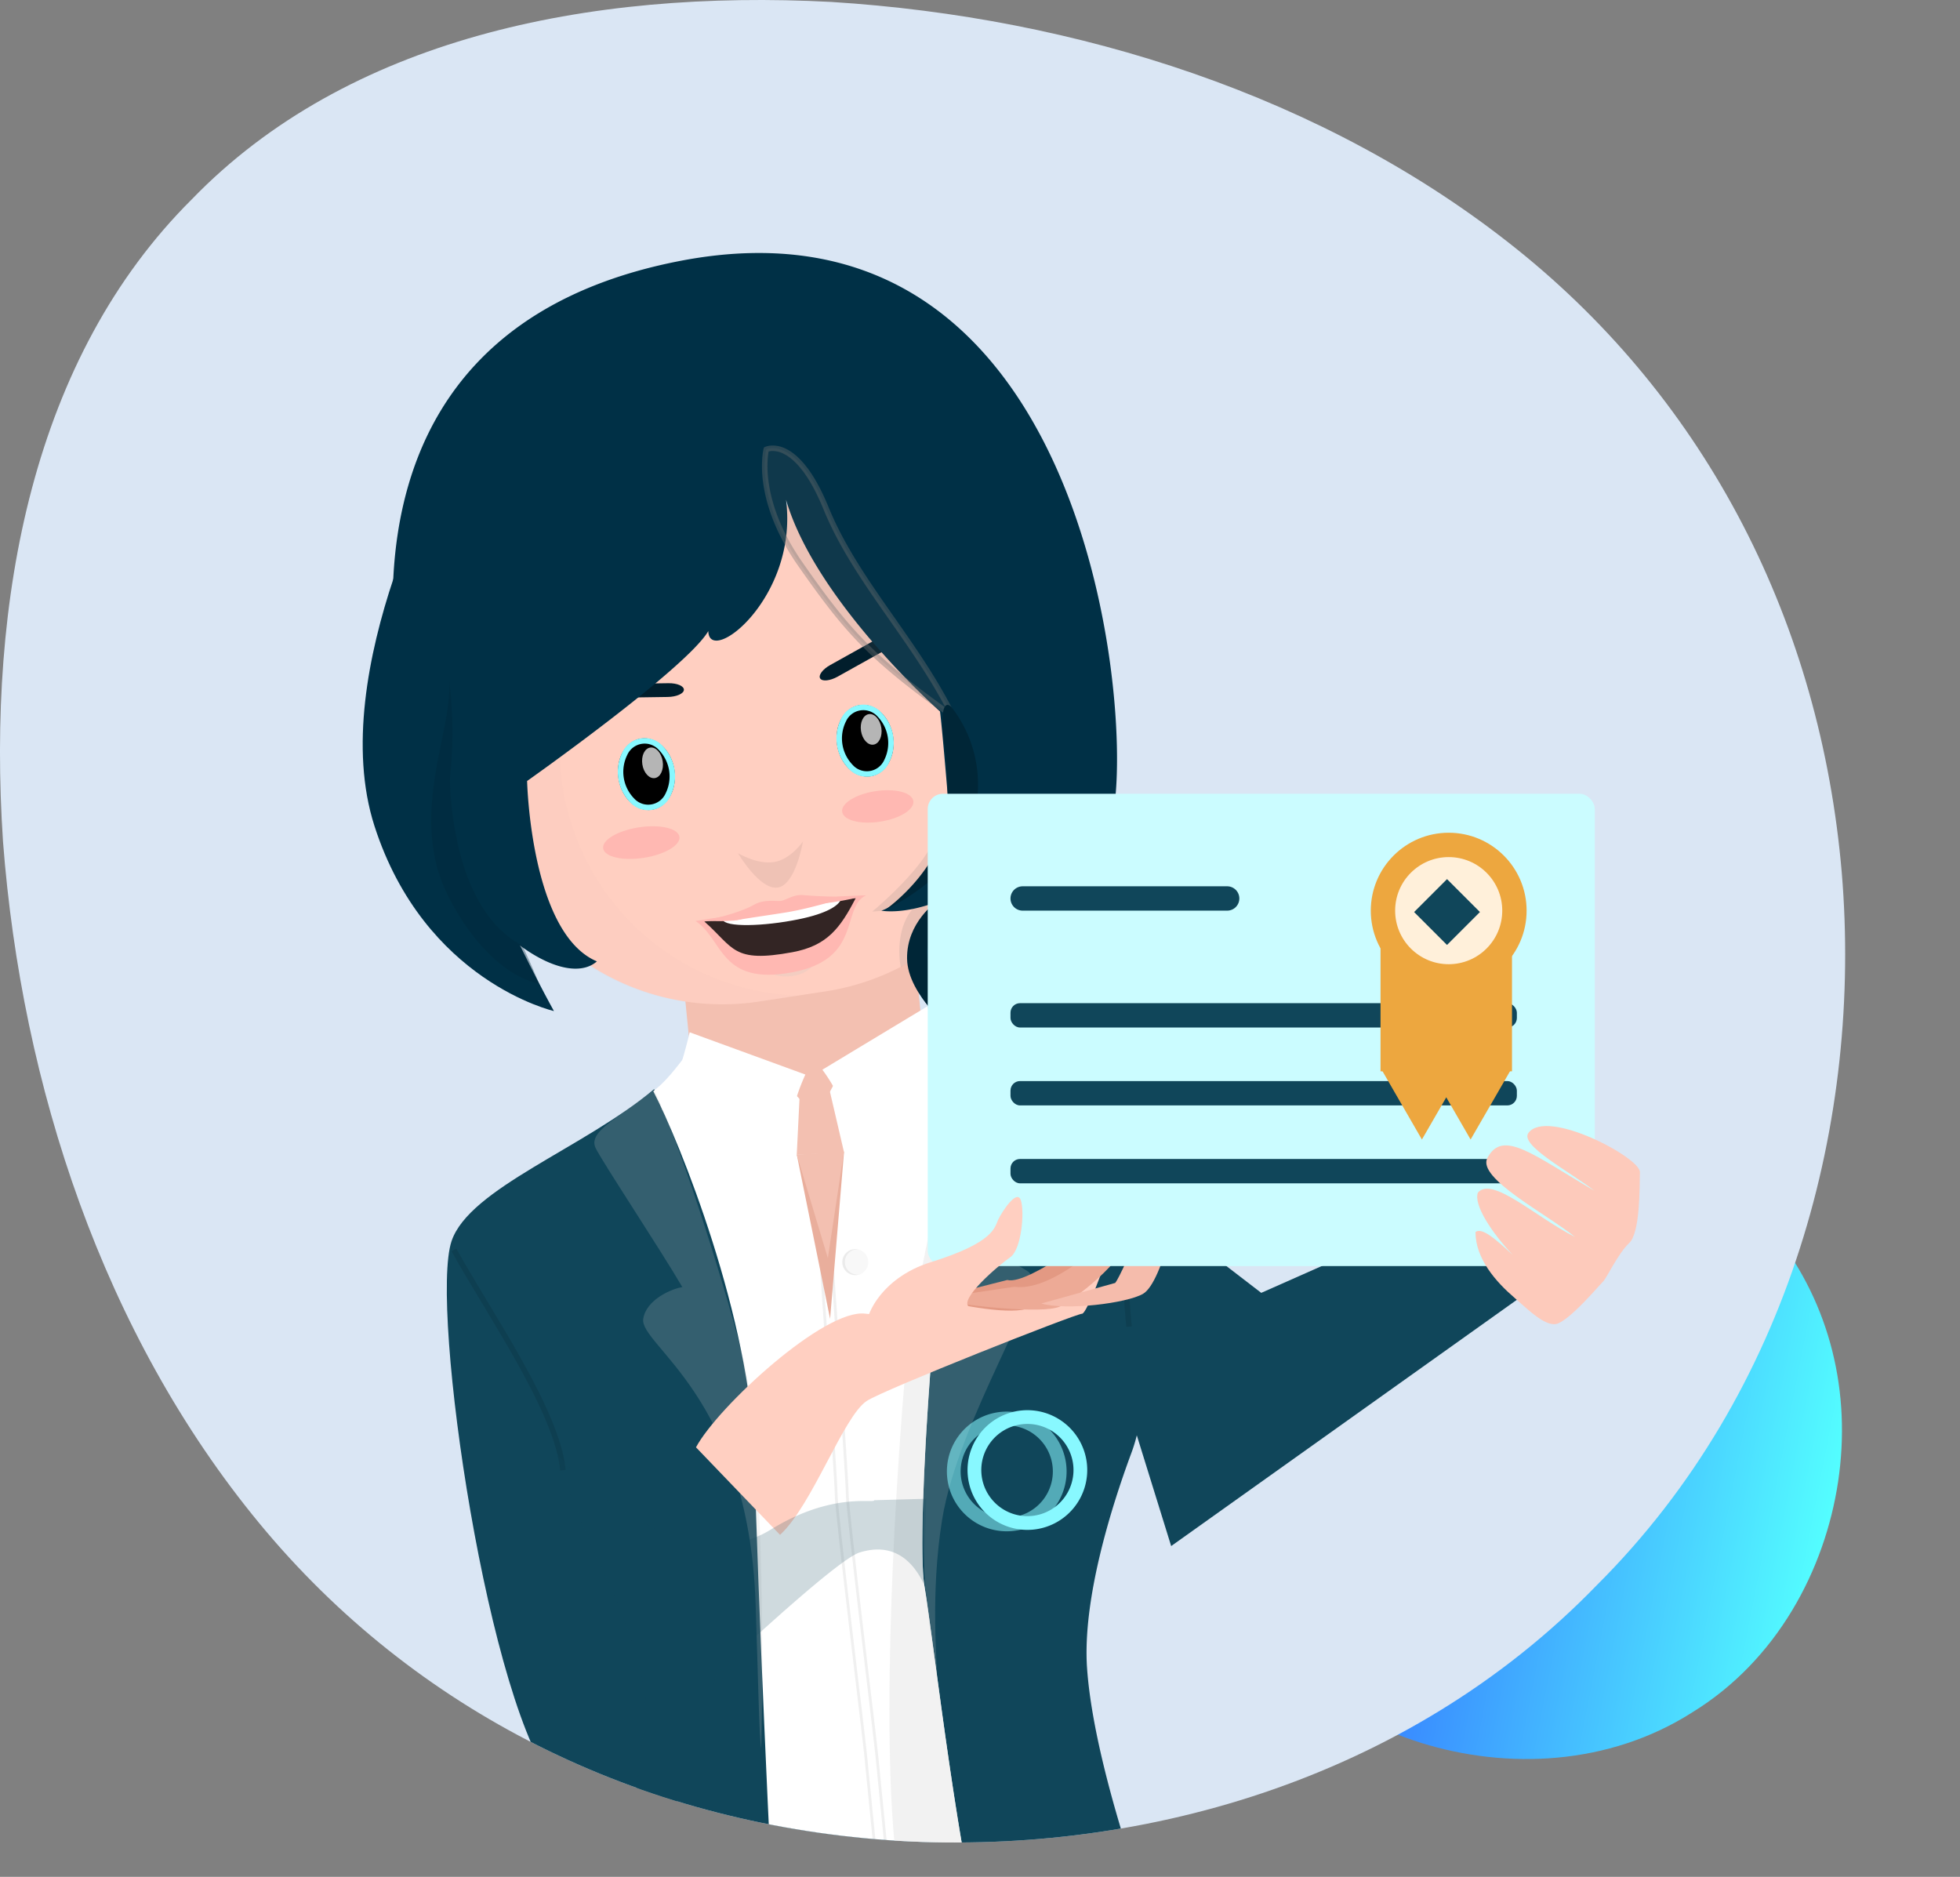 <svg xmlns="http://www.w3.org/2000/svg" xmlns:xlink="http://www.w3.org/1999/xlink" width="514.182" height="492.344" viewBox="0 0 514.182 492.344">
  <rect x="0" y="0" width="514.182" height="492.344" fill="#808080" stroke="none"/>
  <defs>
    <linearGradient id="linear-gradient" x1="-0.817" y1="2.698" x2="-1.539" y2="2.039" gradientUnits="objectBoundingBox">
      <stop offset="0" stop-color="#54ffff"/>
      <stop offset="0.19" stop-color="#4bd8ff"/>
      <stop offset="0.58" stop-color="#398bff"/>
      <stop offset="0.86" stop-color="#2e5bff"/>
      <stop offset="1" stop-color="#2a48ff"/>
    </linearGradient>
    <clipPath id="clip-path">
      <path id="Path_48612" data-name="Path 48612" d="M1365.313,253.195c40.7-42.1,103.767-55.195,167.793-51.817,64.247,4.029,129.443,24.507,179.682,64.722s79.845,98.457,85.409,163.719c5.387,64.556-13.357,136.166-64.28,186.9-50.04,51.618-121.429,71.356-186,66.863-65.34-4.669-123.968-33.548-164.878-83.146s-62.3-114.618-67.217-178.765C1311.575,357.767,1323.828,294.47,1365.313,253.195Z" transform="translate(-165.013 7872.129)" fill="#dae6f4"/>
    </clipPath>
  </defs>
  <g id="Group_8508" data-name="Group 8508" transform="translate(-1150.017 -8497)">
    <g id="Group_8225" data-name="Group 8225" transform="matrix(0.883, -0.469, 0.469, 0.883, 1425.328, 8823.891)">
      <path id="Path_48163" data-name="Path 48163" d="M78.19.172C99.322-1.559,119.6,9.953,136.215,26.153c16.516,16.444,29.362,37.572,33.423,60.535s-1.783,45.89-15.88,64.964c-13.958,18.85-36.165,33.855-62.142,35.494-25.949,2.086-50.071-9.593-66.583-26.253C8.373,144.014-.676,122.15.039,98.879s10.432-46.054,24.43-64.692C38.595,15.769,57.025,1.475,78.19.172Z" transform="translate(0 0)" fill="url(#linear-gradient)"/>
    </g>
    <g id="Mask_Group_92" data-name="Mask Group 92" transform="translate(0 424)" clip-path="url(#clip-path)">
      <path id="Path_48604" data-name="Path 48604" d="M1365.313,253.195c40.7-42.1,103.767-55.195,167.793-51.817,64.247,4.029,129.443,24.507,179.682,64.722s79.845,98.457,85.409,163.719c5.387,64.556-13.357,136.166-64.28,186.9-50.04,51.618-121.429,71.356-186,66.863-65.34-4.669-123.968-33.548-164.878-83.146s-62.3-114.618-67.217-178.765C1311.575,357.767,1323.828,294.47,1365.313,253.195Z" transform="translate(-165.013 7872.129)" fill="#dae6f4"/>
      <g id="Group_5971" data-name="Group 5971" transform="translate(1245.164 8139.367)">
        <path id="Path_1858" data-name="Path 1858" d="M164,194.5l58.117,44.7,56.2-24.907L291.73,239.2l-93.243,66.42Z" transform="translate(13.608 33.58)" fill="#10465a"/>
        <path id="Path_1859" data-name="Path 1859" d="M43.473,227.521c4.677-13.878,34.821-24.44,53.14-39.861,16.661,32.6-25.711,99.7-21.007,102.865,8.819,5.929,35.572,73.7,24.646,93.253-9.261,5.854-23.458-6.826-28.992-12.846C53.275,351.374,37.626,244.868,43.473,227.521Z" transform="translate(-20.16 31.683)" fill="#10465a"/>
        <path id="Path_1860" data-name="Path 1860" d="M59.637,235.781a37.669,37.669,0,0,1,42.085-42.293L123.08,196.2a37.68,37.68,0,0,0,14.624-1.021l25.819-7.021a37.67,37.67,0,0,1,46.844,29.071l8.642,43.889a41.938,41.938,0,0,1-2.064,22.574c-5.111,13.857-12.749,38.065-11.488,56.119,2.105,30.187,21.235,77.867,21.235,77.867S82,490.58,82.592,431.551c.29-29.014,2.43-48.107,4.77-60.441,2.523-13.3,3.251-28.468-2.045-40.925l-17.175-40.4a37.665,37.665,0,0,1-2.679-9.813Z" transform="translate(-15.424 31.451)" fill="#10465a"/>
        <path id="Path_1861" data-name="Path 1861" d="M111.183,289.89c-.9-36.891-19.666-83.354-26.555-96.565,8.934-6.867,10.777-17.9,28.264-24.187L155.66,177.1l11.512,9.907c-8.2,38.6-13.74,121.907-11.416,135.989,2.53,15.333,9.259,75.365,16.173,96.927l-55.093,5.186C115.328,395.409,112.084,326.78,111.183,289.89Z" transform="translate(-8.402 26.547)" fill="#fff"/>
        <path id="Path_1862" data-name="Path 1862" d="M120.856,253.138c-1.4-20.6-3.077-44.714-4.2-60.641l.723-.05c1.12,15.927,2.8,40.046,4.2,60.642s2.516,37.677,2.512,39.527c0,1.119.439,5.572,1.119,11.747.678,6.16,1.588,14,2.515,21.871.719,6.1,1.45,12.22,2.088,17.586,1.01,8.47,1.8,15.059,1.962,16.729l5.5,55.357-.72.071-5.5-55.357c-.166-1.663-.949-8.235-1.958-16.69-.64-5.37-1.371-11.5-2.091-17.611-.927-7.869-1.838-15.713-2.515-21.876-.677-6.148-1.127-10.657-1.124-11.829C123.371,290.8,122.255,273.747,120.856,253.138Z" transform="translate(0.48 33.01)" fill-rule="evenodd" opacity="0.06"/>
        <path id="Path_1863" data-name="Path 1863" d="M123.128,253.023c-1.406-20.676-3.094-44.889-4.22-60.879l.723-.051c1.125,15.989,2.814,40.2,4.22,60.881s2.532,37.823,2.529,39.681c0,1.125.442,5.594,1.123,11.794.681,6.185,1.594,14.057,2.524,21.958.722,6.125,1.454,12.268,2.1,17.655,1.013,8.5,1.8,15.118,1.967,16.8l5.526,55.574-.72.072-5.526-55.574c-.166-1.67-.952-8.268-1.963-16.757-.642-5.39-1.376-11.543-2.1-17.68-.93-7.9-1.844-15.776-2.524-21.963-.68-6.171-1.13-10.7-1.128-11.874C125.659,290.831,124.536,273.713,123.128,253.023Z" transform="translate(1.104 32.912)" fill-rule="evenodd" opacity="0.06"/>
        <path id="Path_1864" data-name="Path 1864" d="M122.378,198.561,102.8,177.589l32.445-2.965Z" transform="translate(-3.362 28.068)" fill="#f3c0b1"/>
        <path id="Path_1865" data-name="Path 1865" d="M122.845,244.3l-8.732-43.009,12.383-.662Z" transform="translate(-0.226 35.278)" fill="#e9ae9c"/>
        <path id="Path_1866" data-name="Path 1866" d="M122.255,228.438l-8.142-27.111,12.366-.848Z" transform="translate(-0.226 35.237)" fill="#f3c0b1"/>
        <path id="Path_1867" data-name="Path 1867" d="M116.283,166.252,114.1,210.825l12.415-.635Z" transform="translate(-0.231 25.746)" fill="#f3c0b1"/>
        <path id="Path_1868" data-name="Path 1868" d="M89.832,156.913l60.815-6.047,3.822,38.44-60.815,6.047Z" transform="translate(-6.959 21.48)" fill="#f3c0b1"/>
        <g id="Group_1627" data-name="Group 1627" transform="translate(82.001 204.426)">
          <path id="Path_1869" data-name="Path 1869" d="M92.929,175.982c-1.126,4.855-3.306,12.17-3.78,12.441l31.443,16.917a39.379,39.379,0,0,1-.379-9.1c.516-3.68,3.067-9.176,3.067-9.176Z" transform="translate(-89.149 -175.982)" fill="#fff"/>
        </g>
        <g id="Group_1628" data-name="Group 1628" transform="translate(120.589 197.663)">
          <path id="Path_1870" data-name="Path 1870" d="M146.832,170.687c2.045,4.455,5.7,12.373,6.212,12.541l-27.5,21.114s-.259-5.7-1.515-9.111a41.891,41.891,0,0,0-4.667-7.967Z" transform="translate(-119.36 -170.687)" fill="#fff"/>
        </g>
        <g id="Group_1629" data-name="Group 1629" transform="translate(60.775 219.525)" opacity="0.2">
          <path id="Path_1871" data-name="Path 1871" d="M72.845,203.025c-1.612-3.44,3.286-6.316,8.208-9.985l7.155-5.237c6.422,13.124,17.6,48,23.1,69.262s5.625,77.868,5,103.515c-.566-3.031-.793-18.56-1.48-38.147-1.9-54.271-30.545-67.657-29.469-74.565.785-5.039,7.389-7.862,10.254-8.323C89.979,229.872,74.457,206.463,72.845,203.025Z" transform="translate(-72.532 -187.803)" fill="#c4c4c4"/>
        </g>
        <g id="Group_1630" data-name="Group 1630" transform="translate(147.027 213.996)" opacity="0.2">
          <path id="Path_1872" data-name="Path 1872" d="M174.081,197.164c-3.818-2.588-9.384-7.914-14.932-10.543l-7.3-3.147c-3.712,14.131-6.8,45.278-8.783,67.671-1.94,21.876-6.019,60.061.7,91.8-.042-3.083-1.851-21.766,1.259-41.118,4.327-26.925,27.938-61.727,22.569-65.163-4.3-2.749-4.385-2.349-7.286-2.238C163.935,223.832,173.178,200.853,174.081,197.164Z" transform="translate(-140.058 -183.474)" fill="#c4c4c4"/>
        </g>
        <path id="Path_1873" data-name="Path 1873" d="M166.432,284.915a15.7,15.7,0,1,0-17.177-14.069A15.7,15.7,0,0,0,166.432,284.915Zm-.356-3.587a12.093,12.093,0,1,0-13.23-10.838A12.094,12.094,0,0,0,166.076,281.328Z" transform="translate(9.498 49.965)" fill="#88f8ff" fill-rule="evenodd"/>
        <g id="Group_1631" data-name="Group 1631" transform="translate(153.26 303.927)" opacity="0.56">
          <path id="Path_1874" data-name="Path 1874" d="M162.193,285.206a15.7,15.7,0,1,0-17.177-14.069A15.7,15.7,0,0,0,162.193,285.206Zm-.358-3.587a12.093,12.093,0,1,0-13.229-10.838A12.095,12.095,0,0,0,161.836,281.619Z" transform="translate(-144.938 -253.881)" fill="#88f8ff" fill-rule="evenodd"/>
        </g>
        <path id="Path_1875" data-name="Path 1875" d="M130.259,223.591a3.412,3.412,0,1,1-3.734-3.058A3.412,3.412,0,0,1,130.259,223.591Z" transform="translate(2.364 40.794)" fill="#ebebeb"/>
        <g id="Group_1632" data-name="Group 1632" transform="translate(126.524 261.406)" opacity="0.66">
          <path id="Path_1876" data-name="Path 1876" d="M130.524,223.536a3.267,3.267,0,1,1-3.574-2.929A3.267,3.267,0,0,1,130.524,223.536Z" transform="translate(-124.006 -220.591)" fill="#fff"/>
          <path id="Path_1877" data-name="Path 1877" d="M130.524,223.536a3.267,3.267,0,1,1-3.574-2.929A3.267,3.267,0,0,1,130.524,223.536Z" transform="translate(-124.006 -220.591)" fill="#fff"/>
        </g>
        <path id="Path_1878" data-name="Path 1878" d="M132.153,242.632a3.413,3.413,0,1,1-3.735-3.058A3.413,3.413,0,0,1,132.153,242.632Z" transform="translate(2.889 46.074)" fill="#ebebeb"/>
        <g id="Group_1633" data-name="Group 1633" transform="translate(128.942 285.725)" opacity="0.66">
          <path id="Path_1879" data-name="Path 1879" d="M132.417,242.575a3.267,3.267,0,1,1-3.574-2.929A3.267,3.267,0,0,1,132.417,242.575Z" transform="translate(-125.899 -239.63)" fill="#fff"/>
          <path id="Path_1880" data-name="Path 1880" d="M132.417,242.575a3.267,3.267,0,1,1-3.574-2.929A3.267,3.267,0,0,1,132.417,242.575Z" transform="translate(-125.899 -239.63)" fill="#fff"/>
        </g>
        <path id="Path_1881" data-name="Path 1881" d="M51.106,234.57c-2.9-4.817-5.661-9.4-7.913-13.472l1.268-.7c2.239,4.049,4.987,8.612,7.894,13.439l.239.4c2.992,4.969,6.14,10.206,9.048,15.414,5.8,10.383,10.72,20.783,11.52,28.827l-1.442.143c-.766-7.706-5.533-17.859-11.343-28.264-2.895-5.186-6.03-10.4-9.024-15.374Z" transform="translate(-19.892 40.761)" fill-rule="evenodd" opacity="0.1"/>
        <path id="Path_1882" data-name="Path 1882" d="M182.306,219.169c.249-11.856,1.413-23.953,4.265-32.944l-1.381-.438c-2.916,9.193-4.084,21.456-4.333,33.352a274.859,274.859,0,0,0,1.2,31.41l1.442-.143A273.424,273.424,0,0,1,182.306,219.169Z" transform="translate(18.268 31.163)" fill-rule="evenodd" opacity="0.1"/>
        <path id="Path_1883" data-name="Path 1883" d="M152.608,187.519c-7.574,40.521-12.518,116.95-10.3,130.383.643,3.891,1.555,10.659,2.672,18.946,2.346,17.415,5.6,41.538,9.145,59.762-2.032.212-4.439.406-6.888.605-4.076.328-8.272.668-11.066,1.114-5.993-32.156-1.715-102.348.833-132.956C138.868,242.967,147.484,206.819,152.608,187.519Z" transform="translate(5.047 31.644)" fill="#eee" fill-rule="evenodd" opacity="0.78"/>
        <path id="Path_1885" data-name="Path 1885" d="M120.385,68.528,103.043,71.18a64.1,64.1,0,1,0,19.382,126.732l17.342-2.652A64.1,64.1,0,0,0,120.385,68.528Z" transform="translate(-18.386 -1.559)" fill="#ffcfc1"/>
        <path id="Path_1886" data-name="Path 1886" d="M86.279,134.347c4.052-.62,6.7-5.3,5.909-10.46s-4.713-8.835-8.765-8.216-6.7,5.3-5.909,10.46S82.227,134.968,86.279,134.347Z" transform="translate(-10.413 11.701)"/>
        <path id="Path_1887" data-name="Path 1887" d="M79.842,119.959a10,10,0,0,0,1.742,11.39,5,5,0,0,0,8.3-1.268,10,10,0,0,0-1.742-11.39,5,5,0,0,0-8.3,1.268Zm-1.269-.7a6.437,6.437,0,0,1,10.568-1.616,11.443,11.443,0,0,1,2.009,13.136A6.436,6.436,0,0,1,80.582,132.4a11.445,11.445,0,0,1-2.009-13.137Z" transform="translate(-10.424 11.69)" fill="#88f8ff" fill-rule="evenodd"/>
        <path id="Path_1888" data-name="Path 1888" d="M131.188,127.478c4.053-.619,6.7-5.3,5.909-10.46s-4.712-8.836-8.765-8.216-6.7,5.3-5.909,10.46S127.136,128.1,131.188,127.478Z" transform="translate(2.04 9.797)"/>
        <path id="Path_1889" data-name="Path 1889" d="M124.751,113.09a10,10,0,0,0,1.742,11.39,4.995,4.995,0,0,0,8.3-1.27,10,10,0,0,0-1.742-11.39,5,5,0,0,0-8.3,1.27Zm-1.268-.7a6.435,6.435,0,0,1,10.568-1.616,11.441,11.441,0,0,1,2.008,13.136,6.434,6.434,0,0,1-10.567,1.616,11.439,11.439,0,0,1-2.009-13.136Z" transform="translate(2.029 9.785)" fill="#88f8ff" fill-rule="evenodd"/>
        <path id="Path_1890" data-name="Path 1890" d="M84.959,141.955c5.526-.844,9.731-3.321,9.393-5.532s-5.091-3.317-10.617-2.472-9.731,3.322-9.393,5.532S79.434,142.8,84.959,141.955Z" transform="translate(-11.259 16.711)" fill="#ffa5a5" opacity="0.54"/>
        <path id="Path_1891" data-name="Path 1891" d="M133.38,134.519c5.158-.788,9.065-3.219,8.727-5.43s-4.792-3.362-9.95-2.574-9.064,3.22-8.727,5.43S128.223,135.309,133.38,134.519Z" transform="translate(2.352 14.659)" fill="#ffa5a5" opacity="0.54"/>
        <g id="Group_1635" data-name="Group 1635" transform="translate(133.7 135.563)" opacity="0.15">
          <path id="Path_1892" data-name="Path 1892" d="M145.806,140.1c-2.413,7.717-16.182,19.165-16.182,19.165s10.054-.659,11.634-1.779c-6.349,5.8-4.189,16.351-4.189,16.351s11.266-6.413,11.629-6.908,10.424-15.9,8.53-18.242,1.48-14.7.959-20.972a5.668,5.668,0,0,0-6.337-5.607S148.215,132.387,145.806,140.1Z" transform="translate(-129.624 -122.069)" fill="#707070"/>
        </g>
        <g id="Group_1636" data-name="Group 1636" transform="translate(30.422 66.695)" opacity="0.11">
          <path id="Path_1893" data-name="Path 1893" d="M132.77,196.258l-10.1,1.544a65.541,65.541,0,0,1-25.556-1.065,63.062,63.062,0,0,1-47.595-52.082,64.6,64.6,0,0,1,54.133-73.68l16.256-2.486c.837-.128,1.689-.242,2.53-.336a64.656,64.656,0,0,0,10.332,128.1Z" transform="translate(-48.768 -68.152)" fill="#efc2b5"/>
        </g>
        <path id="Path_1894" data-name="Path 1894" d="M121.546,103.932l25.985-14.5c1.981-1.1,4.024-1.32,4.568-.482s-.617,2.411-2.6,3.516l-25.985,14.5c-1.979,1.1-4.023,1.321-4.568.483S119.564,105.038,121.546,103.932Z" transform="translate(1.077 4.17)" fill="#011e2c"/>
        <path id="Path_1895" data-name="Path 1895" d="M95.034,107.9l-30.219.442c-2.3.035-4.125-.747-4.073-1.746S62.7,104.761,65,104.728l30.223-.437c2.3-.04,4.12.748,4.068,1.746S97.339,107.869,95.034,107.9Z" transform="translate(-15.026 8.564)" fill="#011e2c"/>
        <path id="Path_1896" data-name="Path 1896" d="M134.3,80.653c3.311,25.692-20.208,43.831-20.388,34.461-5.8,9.868-47.536,39.325-47.536,39.325s.891,39.962,18.306,47.324c-6.079,5.314-19.917-.5-33.307-17.044S-7.238,40.641,105.784,18.156,226.662,151.021,219.02,166.6s-30.9,26.022-37.4,38.092-3.059,15.505-3.059,15.505-17.116-12.21-10.888-26.112a25.221,25.221,0,0,1,5.707-7.765s-7.473,3.023-14.082,2.154c6.14-2.192,18.849-13.325,17.323-31.47s-1.926-20.8-1.926-20.8S142.094,107.39,134.3,80.653Z" transform="translate(-23.242 -15.936)" fill="#003046"/>
        <g id="Group_1637" data-name="Group 1637" transform="translate(105.466 51.219)" opacity="0.14">
          <path id="Path_1897" data-name="Path 1897" d="M116.861,86.434C129.112,103.947,135.24,111,156.932,126.38c-9.84-19.945-25.518-35.465-33.339-54.633s-15.665-15.414-15.665-15.414S104.613,68.921,116.861,86.434Z" transform="translate(-107.52 -56.036)" fill="#707070"/>
        </g>
        <g id="Group_1638" data-name="Group 1638" transform="translate(104.741 50.495)" opacity="0.38">
          <path id="Path_1898" data-name="Path 1898" d="M113.306,56.361c3.166,1.57,7.173,5.613,11.115,15.27,3.875,9.5,9.7,18.111,15.835,26.884l1.41,2.015c5.681,8.112,11.5,16.423,16.074,25.687l-1.069.911c-10.86-7.7-17.855-13.338-23.675-19.256s-10.442-12.1-16.572-20.864h0c-6.191-8.852-8.466-16.488-9.184-21.938a30.29,30.29,0,0,1-.2-6.4c.061-.75.147-1.333.217-1.732.034-.2.066-.353.089-.46.013-.053.022-.094.029-.123l.008-.035,0-.01v0h0s0,0,.7.184c-.313-.653-.312-.654-.312-.654h0l0,0,.01,0,.031-.013c.023-.01.055-.024.095-.039.078-.03.188-.068.324-.107a5.441,5.441,0,0,1,1.148-.189A7.722,7.722,0,0,1,113.306,56.361Zm-5.22.13-.313-.653-.3.145-.084.324Zm.622.554a4.081,4.081,0,0,1,.77-.118,6.282,6.282,0,0,1,3.184.732c2.712,1.345,6.536,5.009,10.416,14.519,3.946,9.668,9.866,18.4,15.99,27.166q.7,1,1.4,2c5.141,7.34,10.336,14.759,14.624,22.875-9.467-6.811-15.771-11.982-21.064-17.366-5.73-5.829-10.3-11.929-16.417-20.679-6.057-8.66-8.247-16.075-8.935-21.3a28.914,28.914,0,0,1-.2-6.089c.059-.7.137-1.241.2-1.6Q108.695,57.112,108.708,57.044Z" transform="translate(-106.952 -55.469)" fill="#707070" fill-rule="evenodd"/>
        </g>
        <path id="Path_1899" data-name="Path 1899" d="M102.035,139.872s4.985,3,9.414,2.321,7.618-5.386,7.618-5.386-1.871,11.345-6.6,12.068S102.035,139.872,102.035,139.872Z" transform="translate(-3.575 17.581)" fill="#efc2b5"/>
        <path id="Path_1900" data-name="Path 1900" d="M149.676,109.373A33.035,33.035,0,0,1,155.82,136.7c-3.336,16.714-23.467,25.73-23.467,25.73S149.174,150.676,148.7,134.1s-1.465-15.308-1.406-21.4S149.676,109.373,149.676,109.373Z" transform="translate(4.832 9.8)" fill="#002637"/>
        <path id="Path_1901" data-name="Path 1901" d="M144.517,149.87l8.112-3.192s-11.135,9.994-10.618,16.9,6.94,20.276,6.94,20.276-12.026-9.366-12.191-19.013S144.517,149.87,144.517,149.87Z" transform="translate(6.054 20.318)" fill="#002637"/>
        <path id="Path_1902" data-name="Path 1902" d="M130.592,118.648c1.473-.225,2.394-2.2,2.055-4.411s-1.806-3.819-3.28-3.593-2.394,2.2-2.055,4.409S129.118,118.873,130.592,118.648Z" transform="translate(3.415 10.32)" fill="#fff" opacity="0.71"/>
        <path id="Path_1910" data-name="Path 1910" d="M144.2,238.4c-10.672-1.429-38.686,24.348-44.438,35.057l22.049,22.965c8.46-7.764,16.592-31.05,22.742-35.127,4.448-2.949,54.727-22.853,56.5-22.882s12.85-30.068,8.414-30-13.875,21.123-15.651,21.151S157.541,240.187,144.2,238.4Z" transform="translate(-12.325 39.842)" fill="#ffcfc1"/>
        <path id="Path_1903" data-name="Path 1903" d="M85.682,125.517c1.474-.225,2.394-2.2,2.056-4.411s-1.807-3.819-3.28-3.593-2.394,2.2-2.056,4.409S84.209,125.743,85.682,125.517Z" transform="translate(-9.038 12.225)" fill="#fff" opacity="0.71"/>
        <path id="Path_1904" data-name="Path 1904" d="M47.91,55.872s-33.006,58.493-19.87,99.3,47.078,48.546,47.078,48.546S47.39,153.937,45.19,126.4,47.91,55.872,47.91,55.872Z" transform="translate(-24.95 -4.862)" fill="#003046"/>
        <g id="Group_1639" data-name="Group 1639" transform="translate(17.978 111.977)" opacity="0.35">
          <path id="Path_1905" data-name="Path 1905" d="M43.94,129.4s-.257,33.888,18.952,43.871c2.474,5.063,4.425,10.036,4.425,10.036S54.486,181.7,43.608,160.582s1.164-43.537.129-56.979a112.476,112.476,0,0,1,.2,25.8Z" transform="translate(-39.025 -103.603)" fill="#002637"/>
        </g>
        <path id="Path_1906" data-name="Path 1906" d="M167.453,236.939c-4.289,2.228-18.623-.614-25.255-2.313l19.335-4.915c5.858,1.519,25.786-15,26.822-13.008C191.14,222.061,172.815,234.154,167.453,236.939Z" transform="translate(7.562 39.69)" fill="#e39983"/>
        <path id="Path_1907" data-name="Path 1907" d="M175.479,236.383c-4.289,2.228-26.65-.278-33.28-1.979l21.164-3.127c11.962,1.542,27.3-17.054,29.161-13.481C194.727,222.039,180.84,233.6,175.479,236.383Z" transform="translate(7.563 39.913)" fill="#edaa96"/>
        <path id="Path_1908" data-name="Path 1908" d="M190.994,236c-4.3,2.456-20.018,4.417-26.676,2.526l19.4-5.4c2.364-3.025,11.729-27.941,15.375-26.006C201.539,208.417,196.372,232.931,190.994,236Z" transform="translate(13.696 37.049)" fill="#f5bcac"/>
        <rect id="Rectangle_462" data-name="Rectangle 462" width="174.99" height="123.898" rx="4" transform="translate(148.23 141.859)" fill="#cbfcff"/>
        <path id="Path_1909" data-name="Path 1909" d="M145.267,226.918c-13.477,4.19-18.02,15.211-16.647,18.177,8.627-.133,29.2-4.829,26.785-6.385-3.017-1.945,7.8-11.073,10.751-13.109s3.8-12.007,2.756-14.978-4.932,3.063-5.9,5.07S162.113,221.681,145.267,226.918Z" transform="translate(3.732 37.827)" fill="#ffcfc1"/>
        <g id="Group_1640" data-name="Group 1640" transform="translate(103.154 178.639)" opacity="0.2">
          <path id="Path_1911" data-name="Path 1911" d="M121.646,161.407c-.017,3.076-3.6,5.55-8,5.526s-7.955-2.538-7.937-5.615,3.6-5.55,8-5.524S121.663,158.331,121.646,161.407Z" transform="translate(-105.71 -155.793)" fill="#c4c4c4"/>
        </g>
        <path id="Path_1912" data-name="Path 1912" d="M116.808,150.742c13.533-2.6,10.494-2.532,21.2-2.883-6.622,3.274-.773,16.706-19.34,20.184-19.01,3.561-18.07-8.66-25.355-13.458C105.367,152.629,103.28,153.34,116.808,150.742Z" transform="translate(-5.994 20.646)" fill="#ffb8b2"/>
        <path id="Path_1913" data-name="Path 1913" d="M110.46,153.1c-5.3,1.443-9.578.669-15.336,1.462,7.82,6.9,7.345,10.978,23.126,8.048,9.112-1.691,12.546-6.358,16.582-14.188C122.328,149.522,119.795,150.555,110.46,153.1Z" transform="translate(-5.491 20.802)" opacity="0.8"/>
        <path id="Path_1914" data-name="Path 1914" d="M118.878,153.91c-9.283,1.9-19.448,2.156-20.01.059,1.275-2.592,15.423-2.436,18.048-2.842s9.432-2.3,13.016-2.484C129.389,150.288,126.306,152.385,118.878,153.91Z" transform="translate(-4.453 20.863)" fill="#fff"/>
        <path id="Path_1915" data-name="Path 1915" d="M108.327,150.37c-2.3,1.324-7.818,3.3-14,4.244,1.261-.126,8.715.46,11.267-.688s10.354-2.737,13.737-3.207,9.291-.4,18.477-2.857c-5.7.778-15.3.086-16.6-.052-2.276-.239-4.432,1.244-5.6,1.5S111.2,148.714,108.327,150.37Z" transform="translate(-5.712 20.625)" fill="#ffb8b2"/>
        <path id="Path_1916" data-name="Path 1916" d="M100.7,154.355a1.942,1.942,0,0,1,.23-.07c2.417-.737,7.149-2.208,8.46-2.717,1.691-.657,11.157-3.032,18.193-2.523-1.838.491-7.244,2.064-11.939,2.875-3.722.642-12.922,1.9-14.713,2.364Z" transform="translate(-3.944 20.955)" fill="#ffb8b2"/>
        <path id="Path_1917" data-name="Path 1917" d="M158,149.193A3.193,3.193,0,0,1,161.193,146H214.84a3.193,3.193,0,0,1,3.193,3.193h0a3.193,3.193,0,0,1-3.193,3.193H161.193A3.193,3.193,0,0,1,158,149.193Z" transform="translate(11.944 20.13)" fill="#10465a"/>
        <rect id="Rectangle_463" data-name="Rectangle 463" width="132.839" height="6.387" rx="2.5" transform="translate(169.944 196.786)" fill="#10465a"/>
        <rect id="Rectangle_464" data-name="Rectangle 464" width="132.839" height="6.387" rx="2.5" transform="translate(169.944 217.222)" fill="#10465a"/>
        <rect id="Rectangle_465" data-name="Rectangle 465" width="132.839" height="6.387" rx="2.5" transform="translate(169.944 237.659)" fill="#10465a"/>
        <circle id="Ellipse_275" data-name="Ellipse 275" cx="20.437" cy="20.437" r="20.437" transform="translate(264.465 152.08)" fill="#eda73f"/>
        <path id="Path_1918" data-name="Path 1918" d="M254.781,201.952l10.508-18.2H244.273Z" transform="translate(35.868 30.599)" fill="#eda73f"/>
        <rect id="Rectangle_466" data-name="Rectangle 466" width="21.714" height="35.764" transform="translate(279.792 178.903)" fill="#eda73f"/>
        <path id="Path_1919" data-name="Path 1919" d="M244.781,201.952l10.508-18.2H234.273Z" transform="translate(33.095 30.599)" fill="#eda73f"/>
        <rect id="Rectangle_467" data-name="Rectangle 467" width="21.714" height="35.764" transform="translate(267.019 178.903)" fill="#eda73f"/>
        <circle id="Ellipse_276" data-name="Ellipse 276" cx="14.05" cy="14.05" r="14.05" transform="translate(270.851 158.467)" fill="#fff0da"/>
        <rect id="Rectangle_468" data-name="Rectangle 468" width="12.211" height="12.211" transform="translate(284.461 164.248) rotate(45)" fill="#10465a"/>
        <path id="Path_1920" data-name="Path 1920" d="M254.134,212.686c3.837-4.34,15.113,6.408,25.459,11.636-7.47-6.052-25.75-15.412-22.971-20.709,4.035-7.689,12.064-.741,28.019,8.554-6.541-5.057-19.685-11.935-17.226-15.162,4.915-6.447,29.309,6.512,29.217,10.318s.115,15.872-2.806,18.6-5.927,9.253-6.9,10.161-7.832,9.171-11.681,10.9c-3.08,1.385-8.085-3.748-11.526-6.707-4.85-4.17-10.218-10.218-10.218-17.244,1.736-1.326,5.517,2.077,9.77,6.016C257.7,223.126,252.962,215.9,254.134,212.686Z" transform="translate(38.427 33.784)" fill="#fdcabb"/>
        <g id="Group_1634" data-name="Group 1634" transform="translate(50.967 315.055)" opacity="0.2">
          <path id="Path_1884" data-name="Path 1884" d="M64.853,262.593c12.194,14.032,37.277,31.442,56.046,19.853,12.372-7.639,21.71-7.553,25.427-7.518,1.151.01,1.763.017,1.758-.215l13.624-.377-.571,22.483c-2.6-5.651-7.628-11.266-16.877-8.4-6.183,1.918-37.312,31.3-37.312,31.3l-.121.031c-5.659,20.6-3.574,60.687-1.806,94.688.864,16.618,1.653,31.782,1.425,42.507-7.385,4.384-29.185,9.384-29.869,6.858-.455-1.681,1.195-19.2,2.767-35.9,1.38-14.652,2.7-28.672,2.487-30.811-.751-7.556,1.343-25.034,3.308-41.432,1.512-12.62,2.948-24.6,2.951-30.934a8.271,8.271,0,0,1,1.565-1.445,11.689,11.689,0,0,1-2.43.075c.516-3.887-6-21.985-9.767-29.009S65.617,266.5,64.853,262.593Z" transform="translate(-64.853 -262.593)" fill="#10465a" fill-rule="evenodd"/>
        </g>
      </g>
    </g>
  </g>
</svg>
